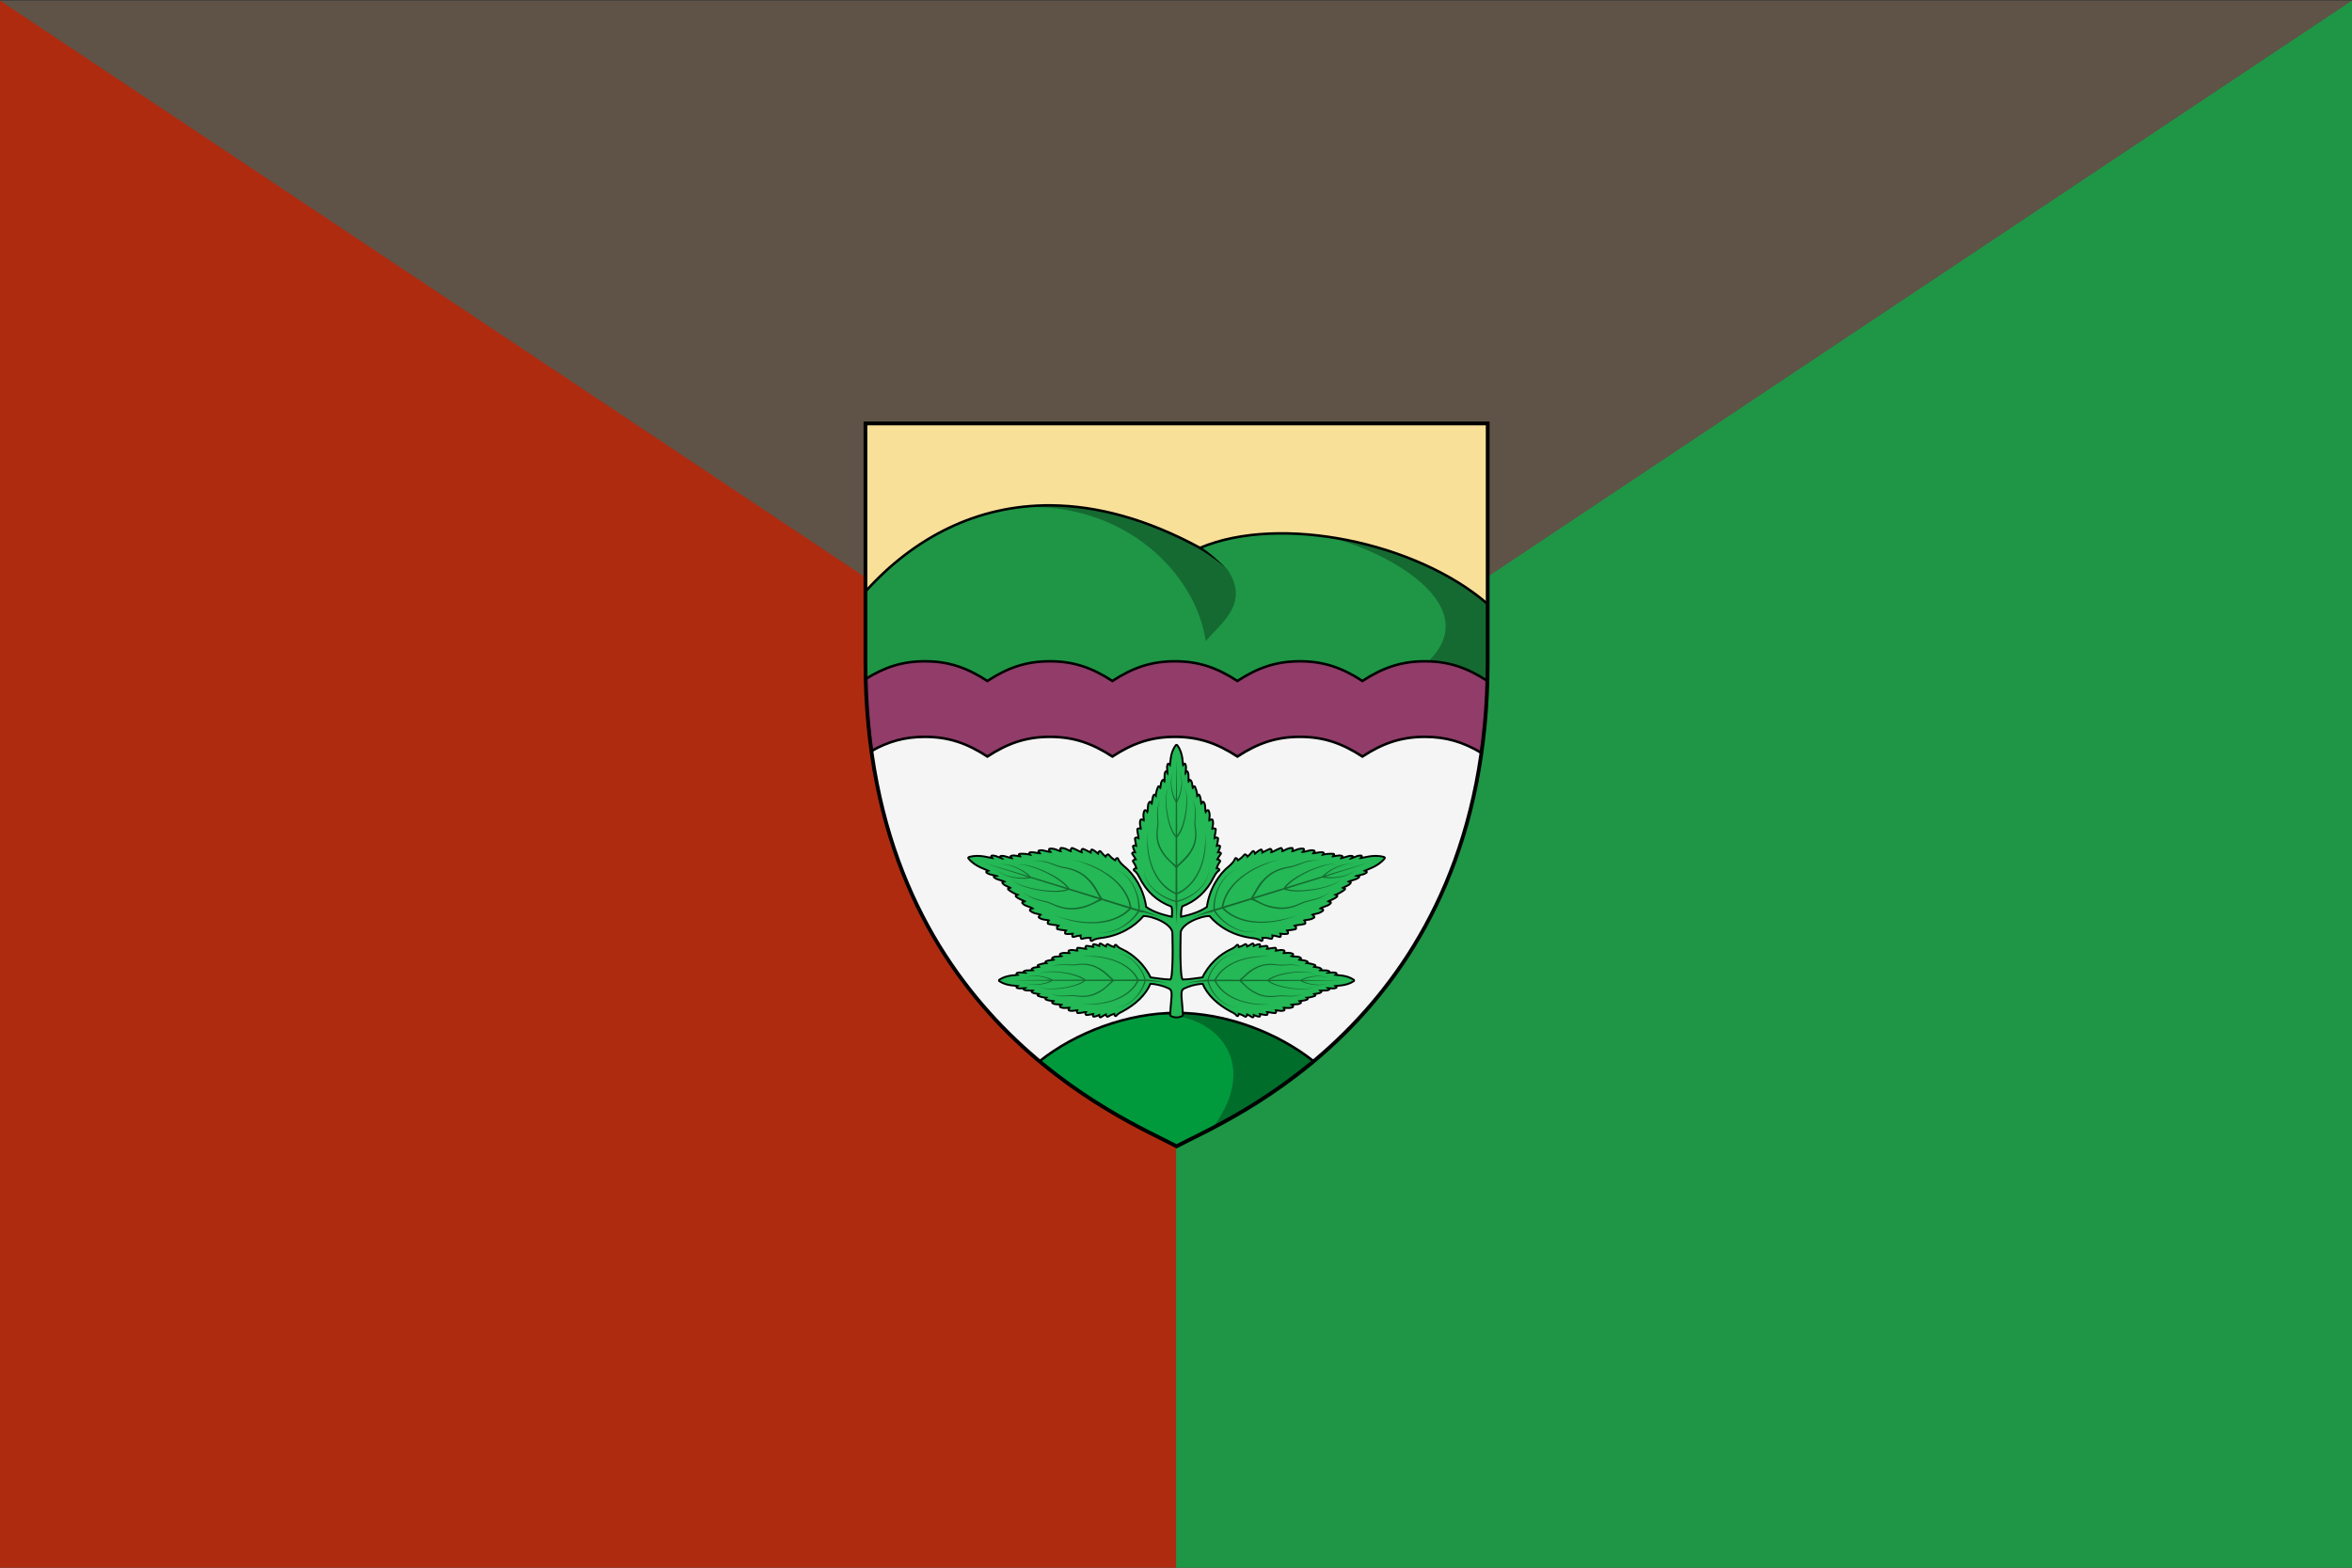 <svg width="900" height="600" version="1.1" viewBox="0 0 900 600" xmlns="http://www.w3.org/2000/svg">
 <rect x="0" y="0" width="900" height="600" fill="#333333" stroke="none"/>
 <g transform="translate(0,-522.52)">
  <g transform="matrix(2.778,0,0,2.778,0,-1995.589)">
   <g>
    <path d="m0 906.52h324v216h-324z" fill="#5e5346" style="paint-order:fill markers stroke"/>
    <path d="m0 906.52 162 108v108h-162z" fill="#af2b10" style="paint-order:fill markers stroke"/>
    <path d="m324 906.52-162 108v108h162z" fill="#1e9646" style="paint-order:fill markers stroke"/>
   </g>
   <g transform="matrix(.347 0 0 .347 116.955 962.562)">
    <path d="m6.5 6.401v94.559c0 140.89 103.89 181.92 123.5 192.44 19.61-10.52 123.5-51.55 123.5-192.44v-94.559z" fill="#f9e098"/>
    <path d="m80.25 38.932c-29.606-0.261-54.668 12.976-73.75 34.219v27.812c0 18.007 1.718 34.361 4.719 49.25l236.38 5.625c3.752-16.364 5.906-34.571 5.906-54.875v-22.844c-28.03-24.456-82.42-35.812-114.2-22.309-21.161-11.49-40.962-16.716-59.062-16.875z" fill="#1e9646" stroke="#000" stroke-width="1px"/>
    <path d="m7.062 120.88c8.117 125.08 104.16 162.59 122.94 172.52 18.778-9.927 114.82-47.444 122.94-172.52z" fill="#f5f5f5" stroke-width=".993"/>
    <g stroke="#000">
     <path d="m30.094 100.84c-8.978 0-15.957 2.326-23.531 7.031 0.247 10.057 1.062 19.564 2.312 28.594 6.712-3.779 13.161-5.625 21.219-5.625 9.483 0 16.731 2.555 24.812 7.812 8.081-5.258 15.329-7.812 24.812-7.812 9.483 0 16.731 2.555 24.812 7.812 8.081-5.258 15.329-7.812 24.812-7.812 9.483 0 16.731 2.555 24.812 7.812 8.081-5.258 15.329-7.812 24.812-7.812 9.483 0 16.731 2.555 24.812 7.812 8.081-5.258 15.329-7.812 24.812-7.812 8.534 0 15.256 2.098 22.406 6.344 1.276-9.006 2.131-18.498 2.406-28.531-8.081-5.258-15.329-7.812-24.812-7.812-9.483 0-16.731 2.555-24.812 7.812-8.081-5.258-15.329-7.812-24.812-7.812-9.483 0-16.731 2.555-24.812 7.812-8.081-5.258-15.329-7.812-24.812-7.812-9.483 0-16.731 2.555-24.812 7.812-8.081-5.258-15.329-7.812-24.812-7.812-9.483 0-16.731 2.555-24.812 7.812-8.081-5.258-15.329-7.812-24.812-7.812z" fill="#913c69"/>
     <path d="m130 240.43c-19.64 0-40.197 7.9-54.406 19.22 23.682 19.78 46.276 29.39 54.406 33.75 8.13-4.36 30.72-13.97 54.41-33.75-14.21-11.32-34.77-19.22-54.41-19.22z" fill="#009a3d" stroke-linecap="round" stroke-linejoin="round"/>
     <path d="m6.5 6.401v94.559c0 140.89 103.89 181.92 123.5 192.44 19.61-10.52 123.5-51.55 123.5-192.44v-94.559z" fill="none" stroke-width="1.5"/>
    </g>
    <path d="m139.31 55.807-0.264 0.425c1.363 0.847 3.161 1.919 5.911 3.921 2.538 1.848 4.406 3.432 5.263 4.289-0.999-0.999-2.41-2.48-4.952-4.68-2.409-2.085-4.495-3.633-5.694-4.378l-0.264 0.425z"/>
    <path d="m80.25 38.932c-4.357-0.038-8.614 0.223-12.77 0.752 42.729-2.355 70.405 27.099 74.09 53.129 6.585-7.539 17.495-15.143 8.652-28.371l-6.787-6.219-3.981-2.268-0.035-0.191c-0.035 0.015-0.072 0.028-0.107 0.043-21.161-11.49-40.962-16.716-59.062-16.875zm106.64 12.059c20.247 2.945 67.51 25.897 43.074 49.871 8.81 0.237 15.742 2.782 23.418 7.771 0.07-2.52 0.12-5.07 0.12-7.67v-22.844c-16.43-14.339-41.93-24.164-66.61-27.126z" fill-opacity=".294" fill-rule="evenodd"/>
    <path d="m130 240.43c-3.998 0-8.032 0.344-12.045 0.961 27.149-3.154 46.303 18.166 26.334 44.756 10.713-5.62 25.19-14.034 40.117-26.498-14.21-11.318-34.767-19.219-54.406-19.219z" fill-opacity=".294" fill-rule="evenodd"/>
    <g transform="matrix(1 0 0 .977 -.009 5.57)">
     <path d="m130 131.86c-2.407 3.259-1.897 7.276-2.426 8.649l-0.766-1.018c-0.584 1.582 0.337 3.272-0.23 4.502-0.191-0.45-0.569-0.84-0.645-1.432-0.671 1.157-0.015 3.254-0.557 4.486-0.171-0.285-0.656-0.477-0.674-0.974-0.829 0.994-0.45 2.491-0.998 3.514-0.191-0.217-0.604-0.349-0.717-0.889-0.582 1.415-0.848 2.645-0.895 4.295-0.283-0.247-0.566-0.464-0.85-0.919-0.729 1.479-0.44 3.122-0.939 3.89-0.305-0.238-0.628-0.424-0.82-0.972-0.899 1.178-0.131 3.445-1.055 4.539-0.283-0.588-0.566-1.047-0.85-1.134-0.835 1.907 0.162 3.135-0.398 4.466-0.212-0.618-0.771-0.408-1.147-0.724-0.593 1.603 0.536 3.24-0.01 3.985-0.264-0.232-0.883-0.468-1.225-0.274 0.105 1.899 0.631 2.739 0.463 4.147-0.512-0.121-0.924-0.747-1.381-0.412 0.162 1.741 0.411 2.028 0.561 3.457-0.415-0.15-0.968-0.392-1.355-0.262 0.232 1.485 0.848 1.809 0.99 2.837-0.383-0.191-1.038-0.173-1.312-0.014 0.404 0.521 1.448 2.176 1.596 2.792-0.305-0.186-1.109 0.098-1.305 0.312 0.891 1.352 1.095 1.837 1.504 3.307-0.472-0.053-0.867 0.015-1.174 0.217 0.325 0.249 1.209 0.838 2.111 2.729 2.887 6.052 7.273 9.858 12.459 11.821 1 0.48 0.583 4.071 0.523 5.023-2.402-0.577-7.311-1.602-10.879-4.249-1.002-7.284-4.631-13.251-8.912-16.686-1.737-1.528-2.094-2.601-2.26-3.007-0.308 0.236-0.502 0.602-0.59 1.089-1.439-0.898-1.892-1.263-3.058-2.599-0.288 0.123-0.838 0.825-0.732 1.189-0.611-0.352-2.053-1.943-2.484-2.518-0.254 0.219-0.474 0.862-0.389 1.305-1.051-0.486-1.207-1.204-2.717-1.932-0.257 0.34-0.167 0.968-0.135 1.43-1.475-0.627-1.706-0.971-3.51-1.716-0.496 0.341 0.044 0.96 0.016 1.508-1.551-0.305-2.284-1.108-4.273-1.85-0.311 0.273-0.25 0.966-0.084 1.305-0.961 0.291-2.357-1.377-4.246-1.327 0.221 0.478-0.173 0.961 0.42 1.378-1.588 0.109-2.59-1.292-4.877-1.104 0.005 0.31 0.408 0.744 0.947 1.222-1.448 0.549-3.627-0.971-5.156-0.475 0.525 0.375 0.625 0.756 0.785 1.138-0.971 0.237-2.633-0.601-4.431-0.375 0.397 0.433 0.542 0.788 0.719 1.152-1.77-0.507-3.162-0.658-4.848-0.556 0.541 0.293 0.556 0.748 0.728 1.01-1.257 0.2-2.732-0.678-4.045-0.189 0.524 0.185 0.577 0.728 0.828 0.994-1.478 0.124-3.509-1.23-4.947-0.952 0.607 0.273 0.908 0.78 1.328 1.12-1.483 0.149-3-1.332-4.863-1.284l0.848 1.102c-1.623 0.064-5.742-1.792-9.949-0.499 2.732 3.479 7.164 4.32 8.463 5.304l-1.316 0.418c1.505 1.11 3.587 0.765 4.723 1.739-0.537 0.038-1.07 0.281-1.723 0.158 1.027 1.054 3.46 1.106 4.605 2.057-0.356 0.074-0.707 0.492-1.242 0.343 0.805 1.155 2.514 1.279 3.435 2.165-0.289 0.116-0.558 0.481-1.168 0.412 1.328 1.052 2.557 1.729 4.299 2.329-0.35 0.198-0.667 0.404-1.238 0.532 1.352 1.219 3.19 1.483 3.855 2.236-0.347 0.222-0.644 0.48-1.287 0.487 0.978 1.286 3.629 1.284 4.512 2.567-0.713 0.084-1.29 0.21-1.469 0.461 1.775 1.467 3.387 0.892 4.633 1.893-0.723 3e-3 -0.67 0.627-1.121 0.893 1.526 1.126 3.614 0.555 4.24 1.347-0.328 0.184-0.768 0.717-0.666 1.12 2.054 0.532 3.107 0.295 4.555 0.935-0.285 0.467-1.077 0.665-0.861 1.23 1.903 0.424 2.287 0.272 3.853 0.603-0.287 0.361-0.715 0.827-0.695 1.254 1.652 0.268 2.184-0.233 3.322-0.03-0.32 0.316-0.5 0.97-0.414 1.296 0.679-0.226 2.76-0.703 3.461-0.643-0.292 0.239-0.234 1.13-0.066 1.396 1.712-0.429 2.291-0.468 3.98-0.381-0.201 0.45-0.25 0.863-0.129 1.234 0.365-0.239 1.263-0.915 3.553-1.175 7.327-0.831 13.23-4.468 16.908-8.948 4.085-0.075 11.739 3.345 12.021 7.114 0.067 3.776 0.181 9.162-6e-3 13.077-0.124 2.603-0.221 6.379-1.168 6.365-2.627-0.039-5.343-0.547-8.125-0.891-2.402-5.37-7.07-9.561-11.125-11.423-1.724-0.766-2.261-1.514-2.488-1.79-0.184 0.26-0.246 0.595-0.197 0.996-1.34-0.347-1.781-0.522-3.014-1.278-0.195 0.166-0.455 0.85-0.285 1.108-0.562-0.125-2.07-1.01-2.545-1.353-0.145 0.233-0.164 0.787 0.01 1.112-0.938-0.121-1.23-0.641-2.584-0.838-0.118 0.329 0.102 0.796 0.238 1.148-1.302-0.127-1.565-0.338-3.152-0.475-0.305 0.388 0.265 0.739 0.375 1.173-1.284 0.143-2.048-0.303-3.779-0.392-0.177 0.29 0.037 0.815 0.248 1.039-0.68 0.464-2.171-0.495-3.633 8e-3 0.288 0.319 0.097 0.792 0.66 0.972-1.213 0.475-2.333-0.371-4.072 0.337 0.079 0.24 0.499 0.481 1.035 0.722-0.998 0.784-3.067 0.132-4.141 0.895 0.5 0.163 0.672 0.437 0.889 0.696-0.701 0.424-2.2 0.178-3.549 0.797 0.415 0.24 0.612 0.481 0.838 0.722-1.504 0.039-2.626 0.265-3.916 0.759 0.493 0.096 0.613 0.447 0.811 0.609-0.933 0.465-2.296 0.142-3.203 0.846 0.454 0.015 0.626 0.426 0.887 0.572-1.123 0.46-3.034-0.097-4.09 0.473 0.539 0.064 0.896 0.384 1.307 0.546-1.121 0.481-2.663-0.301-4.105 0.195l0.928 0.651c-1.251 0.448-4.913 0.016-7.885 2.059 2.971 2.043 6.633 1.608 7.885 2.057l-0.928 0.651c1.442 0.496 2.984-0.286 4.105 0.195-0.41 0.162-0.767 0.484-1.307 0.548 1.055 0.57 2.967 0.013 4.09 0.473-0.26 0.145-0.433 0.557-0.887 0.572 0.907 0.704 2.27 0.379 3.203 0.844-0.198 0.162-0.318 0.513-0.811 0.609 1.29 0.494 2.412 0.722 3.916 0.761-0.225 0.24-0.423 0.479-0.838 0.72 1.349 0.619 2.848 0.373 3.549 0.797-0.217 0.259-0.388 0.533-0.889 0.696 1.074 0.763 3.143 0.111 4.141 0.895-0.536 0.24-0.956 0.481-1.035 0.722 1.739 0.709 2.859-0.136 4.072 0.339-0.563 0.18-0.372 0.651-0.66 0.97 1.462 0.503 2.953-0.454 3.633 0.01-0.211 0.224-0.425 0.75-0.248 1.039 1.731-0.089 2.495-0.535 3.779-0.392-0.11 0.435-0.68 0.783-0.375 1.171 1.587-0.137 1.85-0.349 3.152-0.475-0.137 0.352-0.357 0.821-0.238 1.15 1.354-0.197 1.646-0.719 2.584-0.84-0.174 0.325-0.155 0.879-0.01 1.112 0.475-0.343 1.983-1.228 2.545-1.353-0.17 0.258 0.09 0.942 0.285 1.108 1.233-0.756 1.674-0.929 3.014-1.276-0.049 0.401 0.013 0.734 0.197 0.994 0.227-0.276 0.764-1.025 2.488-1.79 5.136-2.818 9.17-6.609 11.09-11.338 3.049 0.154 5.727 0.962 7.752 1.978 2.112 1.06 1.01 3.871 0.693 11.095 0 0 0.801 0.606 2.152 0.606s2.152-0.606 2.152-0.606c-0.317-7.224-1.419-10.035 0.693-11.095 2.025-1.016 4.702-1.824 7.752-1.978 1.92 4.729 5.954 8.52 11.09 11.338 1.724 0.766 2.261 1.514 2.488 1.79 0.184-0.26 0.246-0.593 0.197-0.994 1.34 0.347 1.781 0.52 3.014 1.276 0.195-0.166 0.455-0.85 0.285-1.108 0.562 0.125 2.07 1.01 2.545 1.353 0.145-0.233 0.164-0.787-0.01-1.112 0.938 0.121 1.23 0.643 2.584 0.84 0.118-0.329-0.102-0.798-0.238-1.15 1.302 0.127 1.565 0.338 3.152 0.475 0.305-0.388-0.265-0.737-0.375-1.171 1.284-0.143 2.048 0.303 3.779 0.392 0.177-0.29-0.037-0.815-0.248-1.039 0.68-0.464 2.171 0.493 3.633-0.01-0.288-0.319-0.097-0.79-0.66-0.97 1.213-0.475 2.333 0.369 4.072-0.339-0.079-0.24-0.499-0.481-1.035-0.722 0.998-0.784 3.067-0.132 4.141-0.895-0.5-0.163-0.672-0.437-0.889-0.696 0.701-0.424 2.2-0.178 3.549-0.797-0.415-0.24-0.612-0.479-0.838-0.72 1.504-0.039 2.626-0.267 3.916-0.761-0.493-0.096-0.613-0.447-0.811-0.609 0.933-0.465 2.296-0.14 3.203-0.844-0.454-0.015-0.626-0.426-0.887-0.572 1.123-0.46 3.034 0.097 4.09-0.473-0.539-0.064-0.896-0.386-1.307-0.548 1.121-0.481 2.663 0.301 4.105-0.195l-0.928-0.651c1.251-0.448 4.913-0.014 7.885-2.057-2.971-2.043-6.633-1.61-7.885-2.059l0.928-0.651c-1.442-0.496-2.984 0.286-4.105-0.195 0.41-0.162 0.767-0.482 1.307-0.546-1.055-0.57-2.967-0.013-4.09-0.473 0.26-0.145 0.433-0.557 0.887-0.572-0.907-0.704-2.27-0.381-3.203-0.846 0.198-0.162 0.318-0.513 0.811-0.609-1.29-0.494-2.412-0.72-3.916-0.759 0.225-0.24 0.423-0.481 0.838-0.722-1.349-0.619-2.848-0.373-3.549-0.797 0.217-0.259 0.388-0.533 0.889-0.696-1.074-0.763-3.143-0.111-4.141-0.895 0.536-0.24 0.956-0.481 1.035-0.722-1.739-0.709-2.859 0.138-4.072-0.337 0.563-0.18 0.372-0.653 0.66-0.972-1.462-0.503-2.953 0.456-3.633-8e-3 0.211-0.224 0.425-0.75 0.248-1.039-1.731 0.089-2.495 0.535-3.779 0.392 0.11-0.435 0.68-0.785 0.375-1.173-1.587 0.137-1.85 0.349-3.152 0.475 0.137-0.352 0.357-0.819 0.238-1.148-1.354 0.197-1.646 0.717-2.584 0.838 0.174-0.325 0.155-0.879 0.01-1.112-0.475 0.343-1.983 1.228-2.545 1.353 0.17-0.258-0.09-0.942-0.285-1.108-1.233 0.756-1.674 0.931-3.014 1.278 0.049-0.401-0.013-0.736-0.197-0.996-0.227 0.276-0.764 1.025-2.488 1.79-4.055 1.862-8.723 6.053-11.125 11.423-2.782 0.344-5.498 0.853-8.125 0.891-0.947 0.014-1.044-3.762-1.168-6.365-0.187-3.916-0.073-9.301-6e-3 -13.077 0.282-3.769 7.936-7.19 12.021-7.114 3.678 4.481 9.58 8.117 16.908 8.948 2.289 0.26 3.187 0.936 3.553 1.175 0.121-0.371 0.072-0.784-0.129-1.234 1.69-0.088 2.268-0.049 3.98 0.381 0.168-0.266 0.225-1.157-0.066-1.396 0.701-0.061 2.782 0.417 3.461 0.643 0.086-0.325-0.094-0.98-0.414-1.296 1.138-0.204 1.67 0.297 3.322 0.03 0.02-0.427-0.409-0.893-0.695-1.254 1.566-0.331 1.95-0.18 3.853-0.603 0.216-0.565-0.576-0.763-0.861-1.23 1.448-0.639 2.501-0.402 4.555-0.935 0.102-0.403-0.338-0.936-0.666-1.12 0.626-0.791 2.715-0.221 4.24-1.347-0.451-0.267-0.398-0.89-1.121-0.893 1.245-1.001 2.858-0.426 4.633-1.893-0.179-0.252-0.756-0.378-1.469-0.461 0.882-1.283 3.533-1.282 4.512-2.567-0.643-7e-3 -0.94-0.265-1.287-0.487 0.665-0.753 2.504-1.017 3.855-2.236-0.571-0.128-0.888-0.335-1.238-0.532 1.742-0.599 2.97-1.277 4.299-2.329-0.61 0.069-0.878-0.296-1.168-0.412 0.921-0.886 2.631-1.01 3.435-2.165-0.535 0.149-0.886-0.269-1.242-0.343 1.145-0.95 3.579-1.003 4.605-2.057-0.653 0.123-1.185-0.119-1.723-0.158 1.136-0.974 3.217-0.63 4.723-1.739l-1.316-0.418c1.299-0.984 5.731-1.826 8.463-5.304-4.207-1.293-8.326 0.562-9.949 0.499l0.848-1.102c-1.863-0.049-3.38 1.433-4.863 1.284 0.42-0.34 0.721-0.847 1.328-1.12-1.438-0.277-3.47 1.076-4.947 0.952 0.251-0.266 0.304-0.809 0.828-0.994-1.313-0.488-2.788 0.389-4.045 0.189 0.173-0.262 0.188-0.716 0.728-1.01-1.685-0.102-3.077 0.049-4.848 0.556 0.176-0.364 0.321-0.718 0.719-1.152-1.798-0.226-3.46 0.612-4.431 0.375 0.16-0.382 0.26-0.763 0.785-1.138-1.529-0.496-3.708 1.024-5.156 0.475 0.539-0.478 0.942-0.913 0.947-1.222-2.286-0.188-3.288 1.213-4.877 1.104 0.593-0.417 0.199-0.9 0.42-1.378-1.889-0.05-3.285 1.618-4.246 1.327 0.166-0.34 0.227-1.032-0.084-1.305-1.989 0.741-2.722 1.544-4.273 1.85-0.028-0.548 0.512-1.167 0.016-1.508-1.804 0.744-2.035 1.089-3.51 1.716 0.032-0.461 0.122-1.089-0.135-1.43-1.51 0.728-1.666 1.446-2.717 1.932 0.086-0.443-0.135-1.087-0.389-1.305-0.431 0.575-1.874 2.166-2.484 2.518 0.105-0.364-0.445-1.066-0.732-1.189-1.167 1.336-1.619 1.701-3.058 2.599-0.088-0.486-0.281-0.852-0.59-1.089-0.166 0.406-0.523 1.479-2.26 3.007-4.281 3.435-7.909 9.402-8.912 16.686-3.567 2.647-8.476 3.673-10.879 4.249-0.286-1.467 0.052-4.19 0.523-5.023 5.186-1.964 9.572-5.77 12.459-11.821 0.902-1.891 1.786-2.48 2.111-2.729-0.307-0.201-0.701-0.27-1.174-0.217 0.409-1.47 0.613-1.955 1.504-3.307-0.196-0.214-1-0.498-1.305-0.312 0.147-0.616 1.192-2.271 1.596-2.792-0.274-0.159-0.93-0.177-1.312 0.014 0.142-1.028 0.756-1.353 0.988-2.837-0.387-0.13-0.939 0.112-1.353 0.262 0.149-1.428 0.401-1.716 0.562-3.457-0.457-0.334-0.871 0.291-1.383 0.412-0.169-1.408 0.355-2.248 0.461-4.147-0.341-0.194-0.958 0.042-1.223 0.274-0.546-0.746 0.583-2.382-0.01-3.985-0.376 0.316-0.934 0.106-1.147 0.724-0.56-1.331 0.437-2.559-0.398-4.466-0.283 0.087-0.566 0.546-0.85 1.134-0.924-1.095-0.156-3.362-1.055-4.539-0.192 0.549-0.515 0.734-0.82 0.972-0.5-0.769-0.21-2.411-0.939-3.89-0.283 0.455-0.566 0.672-0.85 0.919-0.046-1.649-0.312-2.88-0.895-4.295-0.113 0.54-0.526 0.672-0.717 0.889-0.548-1.023-0.169-2.519-0.998-3.514-0.018 0.498-0.502 0.689-0.674 0.974-0.542-1.232 0.115-3.328-0.557-4.486-0.076 0.592-0.454 0.982-0.645 1.432-0.567-1.23 0.354-2.92-0.23-4.502l-0.766 1.018c-0.528-1.372-0.018-5.39-2.426-8.649z" fill="#009a3d" stroke="#000" stroke-linecap="round" stroke-linejoin="round" stroke-width="1.518"/>
     <path d="m130 131.86c-2.407 3.259-1.897 7.276-2.426 8.649l-0.766-1.018c-0.584 1.582 0.337 3.272-0.23 4.502-0.191-0.45-0.569-0.84-0.645-1.432-0.671 1.157-0.015 3.254-0.557 4.486-0.171-0.285-0.656-0.477-0.674-0.974-0.829 0.994-0.45 2.491-0.998 3.514-0.191-0.217-0.604-0.349-0.717-0.889-0.582 1.415-0.848 2.645-0.895 4.295-0.283-0.247-0.566-0.464-0.85-0.919-0.729 1.479-0.44 3.122-0.939 3.89-0.305-0.238-0.628-0.424-0.82-0.972-0.899 1.178-0.131 3.445-1.055 4.539-0.283-0.588-0.566-1.047-0.85-1.134-0.835 1.907 0.162 3.135-0.398 4.466-0.212-0.618-0.771-0.408-1.147-0.724-0.593 1.603 0.536 3.24-0.01 3.985-0.264-0.232-0.883-0.468-1.225-0.274 0.105 1.899 0.631 2.739 0.463 4.147-0.512-0.121-0.924-0.747-1.381-0.412 0.162 1.741 0.411 2.028 0.561 3.457-0.415-0.15-0.968-0.392-1.355-0.262 0.232 1.485 0.848 1.809 0.99 2.837-0.383-0.191-1.038-0.173-1.312-0.014 0.404 0.521 1.448 2.176 1.596 2.792-0.305-0.186-1.109 0.098-1.305 0.312 0.891 1.352 1.095 1.837 1.504 3.307-0.472-0.053-0.867 0.015-1.174 0.217 0.325 0.249 1.209 0.838 2.111 2.729 2.887 6.052 7.273 9.858 12.459 11.821 1 0.48 0.583 4.071 0.523 5.023-2.402-0.577-7.311-1.602-10.879-4.249-1.002-7.284-4.631-13.251-8.912-16.686-1.737-1.528-2.094-2.601-2.26-3.007-0.308 0.236-0.502 0.602-0.59 1.089-1.439-0.898-1.892-1.263-3.058-2.599-0.288 0.123-0.838 0.825-0.732 1.189-0.611-0.352-2.053-1.943-2.484-2.518-0.254 0.219-0.474 0.862-0.389 1.305-1.051-0.486-1.207-1.204-2.717-1.932-0.257 0.34-0.167 0.968-0.135 1.43-1.475-0.627-1.706-0.971-3.51-1.716-0.496 0.341 0.044 0.96 0.016 1.508-1.551-0.305-2.284-1.108-4.273-1.85-0.311 0.273-0.25 0.966-0.084 1.305-0.961 0.291-2.357-1.377-4.246-1.327 0.221 0.478-0.173 0.961 0.42 1.378-1.588 0.109-2.59-1.292-4.877-1.104 0.005 0.31 0.408 0.744 0.947 1.222-1.448 0.549-3.627-0.971-5.156-0.475 0.525 0.375 0.625 0.756 0.785 1.138-0.971 0.237-2.633-0.601-4.431-0.375 0.397 0.433 0.542 0.788 0.719 1.152-1.77-0.507-3.162-0.658-4.848-0.556 0.541 0.293 0.556 0.748 0.728 1.01-1.257 0.2-2.732-0.678-4.045-0.189 0.524 0.185 0.577 0.728 0.828 0.994-1.478 0.124-3.509-1.23-4.947-0.952 0.607 0.273 0.908 0.78 1.328 1.12-1.483 0.149-3-1.332-4.863-1.284l0.848 1.102c-1.623 0.064-5.742-1.792-9.949-0.499 2.732 3.479 7.164 4.32 8.463 5.304l-1.316 0.418c1.505 1.11 3.587 0.765 4.723 1.739-0.537 0.038-1.07 0.281-1.723 0.158 1.027 1.054 3.46 1.106 4.605 2.057-0.356 0.074-0.707 0.492-1.242 0.343 0.805 1.155 2.514 1.279 3.435 2.165-0.289 0.116-0.558 0.481-1.168 0.412 1.328 1.052 2.557 1.729 4.299 2.329-0.35 0.198-0.667 0.404-1.238 0.532 1.352 1.219 3.19 1.483 3.855 2.236-0.347 0.222-0.644 0.48-1.287 0.487 0.978 1.286 3.629 1.284 4.512 2.567-0.713 0.084-1.29 0.21-1.469 0.461 1.775 1.467 3.387 0.892 4.633 1.893-0.723 3e-3 -0.67 0.627-1.121 0.893 1.526 1.126 3.614 0.555 4.24 1.347-0.328 0.184-0.768 0.717-0.666 1.12 2.054 0.532 3.107 0.295 4.555 0.935-0.285 0.467-1.077 0.665-0.861 1.23 1.903 0.424 2.287 0.272 3.853 0.603-0.287 0.361-0.715 0.827-0.695 1.254 1.652 0.268 2.184-0.233 3.322-0.03-0.32 0.316-0.5 0.97-0.414 1.296 0.679-0.226 2.76-0.703 3.461-0.643-0.292 0.239-0.234 1.13-0.066 1.396 1.712-0.429 2.291-0.468 3.98-0.381-0.201 0.45-0.25 0.863-0.129 1.234 0.365-0.239 1.263-0.915 3.553-1.175 7.327-0.831 13.23-4.468 16.908-8.948 4.085-0.075 11.739 3.345 12.021 7.114 0.067 3.776 0.181 9.162-6e-3 13.077-0.124 2.603-0.221 6.379-1.168 6.365-2.627-0.039-5.343-0.547-8.125-0.891-2.402-5.37-7.07-9.561-11.125-11.423-1.724-0.766-2.261-1.514-2.488-1.79-0.184 0.26-0.246 0.595-0.197 0.996-1.34-0.347-1.781-0.522-3.014-1.278-0.195 0.166-0.455 0.85-0.285 1.108-0.562-0.125-2.07-1.01-2.545-1.353-0.145 0.233-0.164 0.787 0.01 1.112-0.938-0.121-1.23-0.641-2.584-0.838-0.118 0.329 0.102 0.796 0.238 1.148-1.302-0.127-1.565-0.338-3.152-0.475-0.305 0.388 0.265 0.739 0.375 1.173-1.284 0.143-2.048-0.303-3.779-0.392-0.177 0.29 0.037 0.815 0.248 1.039-0.68 0.464-2.171-0.495-3.633 8e-3 0.288 0.319 0.097 0.792 0.66 0.972-1.213 0.475-2.333-0.371-4.072 0.337 0.079 0.24 0.499 0.481 1.035 0.722-0.998 0.784-3.067 0.132-4.141 0.895 0.5 0.163 0.672 0.437 0.889 0.696-0.701 0.424-2.2 0.178-3.549 0.797 0.415 0.24 0.612 0.481 0.838 0.722-1.504 0.039-2.626 0.265-3.916 0.759 0.493 0.096 0.613 0.447 0.811 0.609-0.933 0.465-2.296 0.142-3.203 0.846 0.454 0.015 0.626 0.426 0.887 0.572-1.123 0.46-3.034-0.097-4.09 0.473 0.539 0.064 0.896 0.384 1.307 0.546-1.121 0.481-2.663-0.301-4.105 0.195l0.928 0.651c-1.251 0.448-4.913 0.016-7.885 2.059 2.971 2.043 6.633 1.608 7.885 2.057l-0.928 0.651c1.442 0.496 2.984-0.286 4.105 0.195-0.41 0.162-0.767 0.484-1.307 0.548 1.055 0.57 2.967 0.013 4.09 0.473-0.26 0.145-0.433 0.557-0.887 0.572 0.907 0.704 2.27 0.379 3.203 0.844-0.198 0.162-0.318 0.513-0.811 0.609 1.29 0.494 2.412 0.722 3.916 0.761-0.225 0.24-0.423 0.479-0.838 0.72 1.349 0.619 2.848 0.373 3.549 0.797-0.217 0.259-0.388 0.533-0.889 0.696 1.074 0.763 3.143 0.111 4.141 0.895-0.536 0.24-0.956 0.481-1.035 0.722 1.739 0.709 2.859-0.136 4.072 0.339-0.563 0.18-0.372 0.651-0.66 0.97 1.462 0.503 2.953-0.454 3.633 0.01-0.211 0.224-0.425 0.75-0.248 1.039 1.731-0.089 2.495-0.535 3.779-0.392-0.11 0.435-0.68 0.783-0.375 1.171 1.587-0.137 1.85-0.349 3.152-0.475-0.137 0.352-0.357 0.821-0.238 1.15 1.354-0.197 1.646-0.719 2.584-0.84-0.174 0.325-0.155 0.879-0.01 1.112 0.475-0.343 1.983-1.228 2.545-1.353-0.17 0.258 0.09 0.942 0.285 1.108 1.233-0.756 1.674-0.929 3.014-1.276-0.049 0.401 0.013 0.734 0.197 0.994 0.227-0.276 0.764-1.025 2.488-1.79 5.136-2.818 9.17-6.609 11.09-11.338 3.049 0.154 5.727 0.962 7.752 1.978 2.112 1.06 1.01 3.871 0.693 11.095 0 0 0.777 0.616 2.152 0.616s2.152-0.616 2.152-0.616c-0.317-7.224-1.419-10.035 0.693-11.095 2.025-1.016 4.702-1.824 7.752-1.978 1.92 4.729 5.954 8.52 11.09 11.338 1.724 0.766 2.261 1.514 2.488 1.79 0.184-0.26 0.246-0.593 0.197-0.994 1.34 0.347 1.781 0.52 3.014 1.276 0.195-0.166 0.455-0.85 0.285-1.108 0.562 0.125 2.07 1.01 2.545 1.353 0.145-0.233 0.164-0.787-0.01-1.112 0.938 0.121 1.23 0.643 2.584 0.84 0.118-0.329-0.102-0.798-0.238-1.15 1.302 0.127 1.565 0.338 3.152 0.475 0.305-0.388-0.265-0.737-0.375-1.171 1.284-0.143 2.048 0.303 3.779 0.392 0.177-0.29-0.037-0.815-0.248-1.039 0.68-0.464 2.171 0.493 3.633-0.01-0.288-0.319-0.097-0.79-0.66-0.97 1.213-0.475 2.333 0.369 4.072-0.339-0.079-0.24-0.499-0.481-1.035-0.722 0.998-0.784 3.067-0.132 4.141-0.895-0.5-0.163-0.672-0.437-0.889-0.696 0.701-0.424 2.2-0.178 3.549-0.797-0.415-0.24-0.612-0.479-0.838-0.72 1.504-0.039 2.626-0.267 3.916-0.761-0.493-0.096-0.613-0.447-0.811-0.609 0.933-0.465 2.296-0.14 3.203-0.844-0.454-0.015-0.626-0.426-0.887-0.572 1.123-0.46 3.034 0.097 4.09-0.473-0.539-0.064-0.896-0.386-1.307-0.548 1.121-0.481 2.663 0.301 4.105-0.195l-0.928-0.651c1.251-0.448 4.913-0.014 7.885-2.057-2.971-2.043-6.633-1.61-7.885-2.059l0.928-0.651c-1.442-0.496-2.984 0.286-4.105-0.195 0.41-0.162 0.767-0.482 1.307-0.546-1.055-0.57-2.967-0.013-4.09-0.473 0.26-0.145 0.433-0.557 0.887-0.572-0.907-0.704-2.27-0.381-3.203-0.846 0.198-0.162 0.318-0.513 0.811-0.609-1.29-0.494-2.412-0.72-3.916-0.759 0.225-0.24 0.423-0.481 0.838-0.722-1.349-0.619-2.848-0.373-3.549-0.797 0.217-0.259 0.388-0.533 0.889-0.696-1.074-0.763-3.143-0.111-4.141-0.895 0.536-0.24 0.956-0.481 1.035-0.722-1.739-0.709-2.859 0.138-4.072-0.337 0.563-0.18 0.372-0.653 0.66-0.972-1.462-0.503-2.953 0.456-3.633-8e-3 0.211-0.224 0.425-0.75 0.248-1.039-1.731 0.089-2.495 0.535-3.779 0.392 0.11-0.435 0.68-0.785 0.375-1.173-1.587 0.137-1.85 0.349-3.152 0.475 0.137-0.352 0.357-0.819 0.238-1.148-1.354 0.197-1.646 0.717-2.584 0.838 0.174-0.325 0.155-0.879 0.01-1.112-0.475 0.343-1.983 1.228-2.545 1.353 0.17-0.258-0.09-0.942-0.285-1.108-1.233 0.756-1.674 0.931-3.014 1.278 0.049-0.401-0.013-0.736-0.197-0.996-0.227 0.276-0.764 1.025-2.488 1.79-4.055 1.862-8.723 6.053-11.125 11.423-2.782 0.344-5.498 0.853-8.125 0.891-0.947 0.014-1.044-3.762-1.168-6.365-0.187-3.916-0.073-9.301-6e-3 -13.077 0.282-3.769 7.936-7.19 12.021-7.114 3.678 4.481 9.58 8.117 16.908 8.948 2.289 0.26 3.187 0.936 3.553 1.175 0.121-0.371 0.072-0.784-0.129-1.234 1.69-0.088 2.268-0.049 3.98 0.381 0.168-0.266 0.225-1.157-0.066-1.396 0.701-0.061 2.782 0.417 3.461 0.643 0.086-0.325-0.094-0.98-0.414-1.296 1.138-0.204 1.67 0.297 3.322 0.03 0.02-0.427-0.409-0.893-0.695-1.254 1.566-0.331 1.95-0.18 3.853-0.603 0.216-0.565-0.576-0.763-0.861-1.23 1.448-0.639 2.501-0.402 4.555-0.935 0.102-0.403-0.338-0.936-0.666-1.12 0.626-0.791 2.715-0.221 4.24-1.347-0.451-0.267-0.398-0.89-1.121-0.893 1.245-1.001 2.858-0.426 4.633-1.893-0.179-0.252-0.756-0.378-1.469-0.461 0.882-1.283 3.533-1.282 4.512-2.567-0.643-7e-3 -0.94-0.265-1.287-0.487 0.665-0.753 2.504-1.017 3.855-2.236-0.571-0.128-0.888-0.335-1.238-0.532 1.742-0.599 2.97-1.277 4.299-2.329-0.61 0.069-0.878-0.296-1.168-0.412 0.921-0.886 2.631-1.01 3.435-2.165-0.535 0.149-0.886-0.269-1.242-0.343 1.145-0.95 3.579-1.003 4.605-2.057-0.653 0.123-1.185-0.119-1.723-0.158 1.136-0.974 3.217-0.63 4.723-1.739l-1.316-0.418c1.299-0.984 5.731-1.826 8.463-5.304-4.207-1.293-8.326 0.562-9.949 0.499l0.848-1.102c-1.863-0.049-3.38 1.433-4.863 1.284 0.42-0.34 0.721-0.847 1.328-1.12-1.438-0.277-3.47 1.076-4.947 0.952 0.251-0.266 0.304-0.809 0.828-0.994-1.313-0.488-2.788 0.389-4.045 0.189 0.173-0.262 0.188-0.716 0.728-1.01-1.685-0.102-3.077 0.049-4.848 0.556 0.176-0.364 0.321-0.718 0.719-1.152-1.798-0.226-3.46 0.612-4.431 0.375 0.16-0.382 0.26-0.763 0.785-1.138-1.529-0.496-3.708 1.024-5.156 0.475 0.539-0.478 0.942-0.913 0.947-1.222-2.286-0.188-3.288 1.213-4.877 1.104 0.593-0.417 0.199-0.9 0.42-1.378-1.889-0.05-3.285 1.618-4.246 1.327 0.166-0.34 0.227-1.032-0.084-1.305-1.989 0.741-2.722 1.544-4.273 1.85-0.028-0.548 0.512-1.167 0.016-1.508-1.804 0.744-2.035 1.089-3.51 1.716 0.032-0.461 0.122-1.089-0.135-1.43-1.51 0.728-1.666 1.446-2.717 1.932 0.086-0.443-0.135-1.087-0.389-1.305-0.431 0.575-1.874 2.166-2.484 2.518 0.105-0.364-0.445-1.066-0.732-1.189-1.167 1.336-1.619 1.701-3.058 2.599-0.088-0.486-0.281-0.852-0.59-1.089-0.166 0.406-0.523 1.479-2.26 3.007-4.281 3.435-7.909 9.402-8.912 16.686-3.567 2.647-8.476 3.673-10.879 4.249-0.286-1.467 0.052-4.19 0.523-5.023 5.186-1.964 9.572-5.77 12.459-11.821 0.902-1.891 1.786-2.48 2.111-2.729-0.307-0.201-0.701-0.27-1.174-0.217 0.409-1.47 0.613-1.955 1.504-3.307-0.196-0.214-1-0.498-1.305-0.312 0.147-0.616 1.192-2.271 1.596-2.792-0.274-0.159-0.93-0.177-1.312 0.014 0.142-1.028 0.756-1.353 0.988-2.837-0.387-0.13-0.939 0.112-1.353 0.262 0.149-1.428 0.401-1.716 0.562-3.457-0.457-0.334-0.871 0.291-1.383 0.412-0.169-1.408 0.355-2.248 0.461-4.147-0.341-0.194-0.958 0.042-1.223 0.274-0.546-0.746 0.583-2.382-0.01-3.985-0.376 0.316-0.934 0.106-1.147 0.724-0.56-1.331 0.437-2.559-0.398-4.466-0.283 0.087-0.566 0.546-0.85 1.134-0.924-1.095-0.156-3.362-1.055-4.539-0.192 0.549-0.515 0.734-0.82 0.972-0.5-0.769-0.21-2.411-0.939-3.89-0.283 0.455-0.566 0.672-0.85 0.919-0.046-1.649-0.312-2.88-0.895-4.295-0.113 0.54-0.526 0.672-0.717 0.889-0.548-1.023-0.169-2.519-0.998-3.514-0.018 0.498-0.502 0.689-0.674 0.974-0.542-1.232 0.115-3.328-0.557-4.486-0.076 0.592-0.454 0.982-0.645 1.432-0.567-1.23 0.354-2.92-0.23-4.502l-0.766 1.018c-0.528-1.372-0.018-5.39-2.426-8.649z" fill="#24b856"/>
     <g fill="#156a30">
      <g transform="matrix(-.362 -.114 -.113 .366 -192.42 -158.71)">
       <path d="m-1058.4 649.26s4.221-0.983 4.222-0.983c22.332-1e-3 72.06 0.099 117.26 0.28 9.008 0.138 23.463 0.236 36.283 0.353 8.087 0.149 15.069 0.294 17.559 0.304-2.896-0.012-9.066 0.105-17.558 0.284-12.801 0.15-27.289 0.339-36.284 0.465-51.562 0.135-88.573 0.279-117.26 0.28-0.844 4e-5 -3.378-0.983-4.222-0.983z"/>
       <path d="m-1052.1 649.26c9e-4 -4e-3 0.709 0.148 0.71 0.144 0.573-2.455 1.677-6.191 3.99-10.683 2.32-4.507 5.647-9.342 9.996-13.577 4.384-4.269 9.203-7.338 14.123-9.061 4.916-1.722 9.163-1.836 12.304-1.487-3.138-0.349-7.381-0.329-12.376 1.272-5.003 1.604-9.966 4.548-14.549 8.749-4.541 4.162-8.08 8.983-10.578 13.529-2.489 4.532-3.724 8.369-4.321 10.928-1e-3 4e-3 0.702 0.181 0.701 0.185z"/>
       <path d="m-1043.1 649.26c0.01-0.019 0.809 0.291 0.818 0.273 2.73-5.736 7.672-12.793 17.114-18.905 9.431-6.106 21.841-10.24 35.988-11.699 8.871-1.073 16.499-0.842 21.081-0.395-4.702-0.459-12.051-1.096-21.162-0.458-14.259 1.249-26.94 5.224-36.682 11.331-9.786 6.136-15.029 13.391-17.884 19.39-0.01 0.019 0.737 0.443 0.728 0.462z"/>
       <path d="m-1011.2 649.26c0.101-0.081 1.007 0.411 1.108 0.328 2.598-2.144 11.603-11.98 19.851-15.948l0.024-0.011 0.014-8e-3c8.341-4.556 17.673-5.288 27.23-3.955 6.747 0.924 14.384-0.971 20.997-0.23 1.599 0.107 4.482 0.366 7.092 1.01 2.639 0.628 4.115 1.446 4.827 2.296-0.719-0.858-2.111-1.748-4.755-2.561-2.714-0.809-5.389-1.153-7.075-1.461-6.784-0.92-14.525 0.787-20.909-0.24-9.664-1.522-19.365-0.968-28.161 3.681-5.719 2.666-9.628 6.053-12.584 8.798-3.659 3.399-4.869 4.768-7.764 7.157-0.098 0.081 0.207 1.062 0.106 1.144z"/>
       <path d="m-975.28 649.26c0.013-0.012 0.567 0.502 0.579 0.491 2.503-2.344 7.896-5.453 18.366-8.052 7.597-1.886 16.574-3.13 24.351-3.227 4.556-0.091 8.339 0.1 11.297 0.844 3.957 0.995 5.606 2.81 6.299 4.609-0.688-1.782-2.231-3.703-6.22-4.896-2.973-0.889-6.789-1.236-11.378-1.311-7.837-0.069-16.924 1.028-24.631 2.803-10.573 2.435-16.346 5.538-19.114 8.131-0.013 0.013 0.465 0.598 0.452 0.61z"/>
       <path d="m-933.39 649.25c0.039-0.023 0.467 0.432 0.506 0.41 1.577-0.927 4.124-2.227 7.935-3.412 3.818-1.188 8.498-2.125 13.62-2.43 2.965-0.209 6.543 0.257 9.576 0.803 2.858 0.515 5.598 1.173 6.78 1.472-0.991-0.251-4.092-1.08-6.742-1.661-3.002-0.658-6.598-1.287-9.641-1.229-5.177 0.152-9.957 0.955-13.886 2.055-3.921 1.098-6.603 2.374-8.261 3.349-0.041 0.024 0.152 0.619 0.113 0.643z"/>
       <path d="m-1052.1 649.26-0.754 0.175c0.597 2.564 1.835 6.407 4.331 10.945 2.504 4.552 6.053 9.377 10.604 13.54 4.59 4.199 9.558 7.139 14.564 8.738 4.997 1.597 9.24 1.613 12.378 1.264-3.141 0.349-7.388 0.232-12.301-1.494-4.917-1.727-9.731-4.8-14.109-9.072-4.346-4.241-7.668-9.081-9.982-13.59-2.307-4.495-3.406-8.229-3.977-10.682l-0.754 0.175z"/>
       <path d="m-1043.8 649.64c2.848 6.022 8.088 13.303 17.888 19.46 9.754 6.128 22.458 10.111 36.741 11.36 9.114 0.633 16.46-8e-3 21.163-0.468-4.58 0.447-12.211 0.674-21.08-0.404-14.167-1.464-26.594-5.611-36.03-11.736-9.446-6.131-14.379-13.209-17.098-18.96z"/>
       <path d="m-1011.8 650.01c2.889 2.321 4.357 3.911 7.984 7.299 3.011 2.813 6.994 6.319 12.86 9.052 8.811 4.656 18.521 5.199 28.162 3.68 6.389-1.028 14.129 0.679 20.909-0.241 1.688-0.309 4.361-0.652 7.075-1.462 2.642-0.812 4.036-1.703 4.755-2.561-0.712 0.85-2.189 1.668-4.827 2.296-2.609 0.644-5.491 0.903-7.092 1.01-6.609 0.741-14.244-1.155-20.997-0.231-9.535 1.33-18.875 0.607-27.228-3.956l-0.014-8e-3 -0.024-0.011c-11.535-5.551-15.499-12.465-20.358-16.368z"/>
       <path d="m-975.73 649.74c2.738 2.599 8.501 5.727 19.135 8.188 7.704 1.782 16.784 2.888 24.614 2.829 4.588-0.065 8.402-0.402 11.373-1.282 3.987-1.181 5.537-3.095 6.225-4.878-0.693 1.798-2.336 3.619-6.294 4.627-2.958 0.753-6.743 0.953-11.302 0.872-7.776-0.086-16.761-1.32-24.368-3.2-10.544-2.606-15.969-5.739-18.471-8.115z"/>
       <path d="m-933.73 649.83c1.659 0.996 4.354 2.3 8.318 3.42 3.97 1.122 8.81 1.938 14.049 2.088 3.047 0.054 6.645-0.58 9.644-1.241 2.637-0.581 5.759-1.417 6.74-1.665-1.186 0.3-3.919 0.954-6.779 1.467-3.031 0.543-6.61 1.006-9.575 0.792-5.181-0.313-9.913-1.273-13.764-2.489-3.844-1.213-6.393-2.54-7.964-3.483z"/>
      </g>
      <g transform="matrix(0 -.34 -.369 0 369.53 -162.6)">
       <path d="m-1058.4 649.26s4.221-0.983 4.222-0.983c22.332-1e-3 72.06 0.099 117.26 0.28 9.008 0.138 23.463 0.236 36.283 0.353 8.087 0.149 15.069 0.294 17.559 0.304-2.896-0.012-9.066 0.105-17.558 0.284-12.801 0.15-27.289 0.339-36.284 0.465-51.562 0.135-88.573 0.279-117.26 0.28-0.844 4e-5 -3.378-0.983-4.222-0.983z"/>
       <path d="m-1052.1 649.26c9e-4 -4e-3 0.709 0.148 0.71 0.144 0.573-2.455 1.677-6.191 3.99-10.683 2.32-4.507 5.647-9.342 9.996-13.577 4.384-4.269 9.203-7.338 14.123-9.061 4.916-1.722 9.163-1.836 12.304-1.487-3.138-0.349-7.381-0.329-12.376 1.272-5.003 1.604-9.966 4.548-14.549 8.749-4.541 4.162-8.08 8.983-10.578 13.529-2.489 4.532-3.724 8.369-4.321 10.928-1e-3 4e-3 0.702 0.181 0.701 0.185z"/>
       <path d="m-1043.1 649.26c0.01-0.019 0.809 0.291 0.818 0.273 2.73-5.736 7.672-12.793 17.114-18.905 9.431-6.106 21.841-10.24 35.988-11.699 8.871-1.073 16.499-0.842 21.081-0.395-4.702-0.459-12.051-1.096-21.162-0.458-14.259 1.249-26.94 5.224-36.682 11.331-9.786 6.136-15.029 13.391-17.884 19.39-0.01 0.019 0.737 0.443 0.728 0.462z"/>
       <path d="m-1011.5 649.61c0.101-0.081 1.008 0.411 1.109 0.327 2.477-2.047 11.948-12.356 20.126-16.291l0.024-0.011 0.014-8e-3c8.341-4.556 17.673-5.288 27.23-3.955 6.747 0.924 14.384-0.971 20.997-0.23 1.599 0.107 4.482 0.366 7.092 1.01 2.639 0.628 4.115 1.446 4.827 2.296-0.719-0.858-2.111-1.748-4.755-2.561-2.714-0.809-5.389-1.153-7.075-1.461-6.784-0.92-14.525 0.787-20.909-0.24-9.664-1.522-19.365-0.968-28.161 3.681-5.721 2.667-9.73 6.177-12.745 8.998-3.707 3.469-5.003 4.924-7.879 7.3-0.098 0.081 0.207 1.063 0.106 1.144z"/>
       <path d="m-975.28 649.26c0.013-0.012 0.567 0.502 0.579 0.491 2.503-2.344 7.896-5.453 18.366-8.052 7.597-1.886 16.574-3.13 24.351-3.227 4.556-0.091 8.339 0.1 11.297 0.844 3.957 0.995 5.606 2.81 6.299 4.609-0.688-1.782-2.231-3.703-6.22-4.896-2.973-0.889-6.789-1.236-11.378-1.311-7.837-0.069-16.924 1.028-24.631 2.803-10.573 2.435-16.346 5.538-19.114 8.131-0.013 0.013 0.465 0.598 0.452 0.61z"/>
       <path d="m-933.39 649.25c0.039-0.023 0.467 0.432 0.506 0.41 1.577-0.927 4.124-2.227 7.935-3.412 3.818-1.188 8.498-2.125 13.62-2.43 2.965-0.209 6.543 0.257 9.576 0.803 2.858 0.515 5.598 1.173 6.78 1.472-0.991-0.251-4.092-1.08-6.742-1.661-3.002-0.658-6.598-1.287-9.641-1.229-5.177 0.152-9.957 0.955-13.886 2.055-3.921 1.098-6.603 2.374-8.261 3.349-0.041 0.024 0.152 0.619 0.113 0.643z"/>
       <path d="m-1052.1 649.26-0.754 0.175c0.597 2.564 1.835 6.407 4.331 10.945 2.504 4.552 6.053 9.377 10.604 13.54 4.59 4.199 9.558 7.139 14.564 8.738 4.997 1.597 9.24 1.613 12.378 1.264-3.141 0.349-7.388 0.232-12.301-1.494-4.917-1.727-9.731-4.8-14.109-9.072-4.346-4.241-7.668-9.081-9.982-13.59-2.307-4.495-3.406-8.229-3.977-10.682l-0.754 0.175z"/>
       <path d="m-1043.8 649.64c2.848 6.022 8.088 13.303 17.888 19.46 9.754 6.128 22.458 10.111 36.741 11.36 9.114 0.633 16.46-8e-3 21.163-0.468-4.58 0.447-12.211 0.674-21.08-0.404-14.167-1.464-26.594-5.611-36.03-11.736-9.446-6.131-14.379-13.209-17.098-18.96z"/>
       <path d="m-1011.8 650.01c2.889 2.321 4.357 3.911 7.984 7.299 3.011 2.813 6.994 6.319 12.86 9.052 8.811 4.656 18.521 5.199 28.162 3.68 6.389-1.028 14.129 0.679 20.909-0.241 1.688-0.309 4.361-0.652 7.075-1.462 2.642-0.812 4.036-1.703 4.755-2.561-0.712 0.85-2.189 1.668-4.827 2.296-2.609 0.644-5.491 0.903-7.092 1.01-6.609 0.741-14.244-1.155-20.997-0.231-9.535 1.33-18.875 0.607-27.228-3.956l-0.014-8e-3 -0.024-0.011c-11.535-5.551-15.499-12.465-20.358-16.368z"/>
       <path d="m-975.73 649.74c2.738 2.599 8.501 5.727 19.135 8.188 7.704 1.782 16.784 2.888 24.614 2.829 4.588-0.065 8.402-0.402 11.373-1.282 3.987-1.181 5.537-3.095 6.225-4.878-0.693 1.798-2.336 3.619-6.294 4.627-2.958 0.753-6.743 0.953-11.302 0.872-7.776-0.086-16.761-1.32-24.368-3.2-10.544-2.606-15.969-5.739-18.471-8.115z"/>
       <path d="m-933.73 649.83c1.659 0.996 4.354 2.3 8.318 3.42 3.97 1.122 8.81 1.938 14.049 2.088 3.047 0.054 6.645-0.58 9.644-1.241 2.637-0.581 5.759-1.417 6.74-1.665-1.186 0.3-3.919 0.954-6.779 1.467-3.031 0.543-6.61 1.006-9.575 0.792-5.181-0.313-9.913-1.273-13.764-2.489-3.844-1.213-6.393-2.54-7.964-3.483z"/>
      </g>
      <g transform="matrix(-.31 0 0 .313 -208.57 23.931)">
       <path d="m-1058.4 649.26s4.221-0.983 4.222-0.983c22.332-1e-3 72.06 0.099 117.26 0.28 9.008 0.138 23.463 0.236 36.283 0.353 8.087 0.149 15.069 0.294 17.559 0.304-2.896-0.012-9.066 0.105-17.558 0.284-12.801 0.15-27.289 0.339-36.284 0.465-51.562 0.135-88.573 0.279-117.26 0.28-0.844 4e-5 -3.378-0.983-4.222-0.983z"/>
       <path d="m-1052.1 649.26c9e-4 -4e-3 0.709 0.148 0.71 0.144 0.573-2.455 1.677-6.191 3.99-10.683 2.32-4.507 5.647-9.342 9.996-13.577 4.384-4.269 9.203-7.338 14.123-9.061 4.916-1.722 9.163-1.836 12.304-1.487-3.138-0.349-7.381-0.329-12.376 1.272-5.003 1.604-9.966 4.548-14.549 8.749-4.541 4.162-8.08 8.983-10.578 13.529-2.489 4.532-3.724 8.369-4.321 10.928-1e-3 4e-3 0.702 0.181 0.701 0.185z"/>
       <path d="m-1043.1 649.26c0.01-0.019 0.809 0.291 0.818 0.273 2.73-5.736 7.672-12.793 17.114-18.905 9.431-6.106 21.841-10.24 35.988-11.699 8.871-1.073 16.499-0.842 21.081-0.395-4.702-0.459-12.051-1.096-21.162-0.458-14.259 1.249-26.94 5.224-36.682 11.331-9.786 6.136-15.029 13.391-17.884 19.39-0.01 0.019 0.737 0.443 0.728 0.462z"/>
       <path d="m-1011.2 649.26c0.101-0.081 1.007 0.411 1.108 0.328 2.598-2.144 11.603-11.98 19.851-15.948l0.024-0.011 0.014-8e-3c8.341-4.556 17.673-5.288 27.23-3.955 6.747 0.924 14.384-0.971 20.997-0.23 1.599 0.107 4.482 0.366 7.092 1.01 2.639 0.628 4.115 1.446 4.827 2.296-0.719-0.858-2.111-1.748-4.755-2.561-2.714-0.809-5.389-1.153-7.075-1.461-6.784-0.92-14.525 0.787-20.909-0.24-9.664-1.522-19.365-0.968-28.161 3.681-5.719 2.666-9.628 6.053-12.584 8.798-3.659 3.399-4.869 4.768-7.764 7.157-0.098 0.081 0.207 1.062 0.106 1.144z"/>
       <path d="m-975.28 649.26c0.013-0.012 0.567 0.502 0.579 0.491 2.503-2.344 7.896-5.453 18.366-8.052 7.597-1.886 16.574-3.13 24.351-3.227 4.556-0.091 8.339 0.1 11.297 0.844 3.957 0.995 5.606 2.81 6.299 4.609-0.688-1.782-2.231-3.703-6.22-4.896-2.973-0.889-6.789-1.236-11.378-1.311-7.837-0.069-16.924 1.028-24.631 2.803-10.573 2.435-16.346 5.538-19.114 8.131-0.013 0.013 0.465 0.598 0.452 0.61z"/>
       <path d="m-933.39 649.25c0.039-0.023 0.467 0.432 0.506 0.41 1.577-0.927 4.124-2.227 7.935-3.412 3.818-1.188 8.498-2.125 13.62-2.43 2.965-0.209 6.543 0.257 9.576 0.803 2.858 0.515 5.598 1.173 6.78 1.472-0.991-0.251-4.092-1.08-6.742-1.661-3.002-0.658-6.598-1.287-9.641-1.229-5.177 0.152-9.957 0.955-13.886 2.055-3.921 1.098-6.603 2.374-8.261 3.349-0.041 0.024 0.152 0.619 0.113 0.643z"/>
       <path d="m-1052.1 649.26-0.754 0.175c0.597 2.564 1.835 6.407 4.331 10.945 2.504 4.552 6.053 9.377 10.604 13.54 4.59 4.199 9.558 7.139 14.564 8.738 4.997 1.597 9.24 1.613 12.378 1.264-3.141 0.349-7.388 0.232-12.301-1.494-4.917-1.727-9.731-4.8-14.109-9.072-4.346-4.241-7.668-9.081-9.982-13.59-2.307-4.495-3.406-8.229-3.977-10.682l-0.754 0.175z"/>
       <path d="m-1043.8 649.64c2.848 6.022 8.088 13.303 17.888 19.46 9.754 6.128 22.458 10.111 36.741 11.36 9.114 0.633 16.46-8e-3 21.163-0.468-4.58 0.447-12.211 0.674-21.08-0.404-14.167-1.464-26.594-5.611-36.03-11.736-9.446-6.131-14.379-13.209-17.098-18.96z"/>
       <path d="m-1011.8 650.01c2.889 2.321 4.357 3.911 7.984 7.299 3.011 2.813 6.994 6.319 12.86 9.052 8.811 4.656 18.521 5.199 28.162 3.68 6.389-1.028 14.129 0.679 20.909-0.241 1.688-0.309 4.361-0.652 7.075-1.462 2.642-0.812 4.036-1.703 4.755-2.561-0.712 0.85-2.189 1.668-4.827 2.296-2.609 0.644-5.491 0.903-7.092 1.01-6.609 0.741-14.244-1.155-20.997-0.231-9.535 1.33-18.875 0.607-27.228-3.956l-0.014-8e-3 -0.024-0.011c-11.535-5.551-15.499-12.465-20.358-16.368z"/>
       <path d="m-975.73 649.74c2.738 2.599 8.501 5.727 19.135 8.188 7.704 1.782 16.784 2.888 24.614 2.829 4.588-0.065 8.402-0.402 11.373-1.282 3.987-1.181 5.537-3.095 6.225-4.878-0.693 1.798-2.336 3.619-6.294 4.627-2.958 0.753-6.743 0.953-11.302 0.872-7.776-0.086-16.761-1.32-24.368-3.2-10.544-2.606-15.969-5.739-18.471-8.115z"/>
       <path d="m-933.73 649.83c1.659 0.996 4.354 2.3 8.318 3.42 3.97 1.122 8.81 1.938 14.049 2.088 3.047 0.054 6.645-0.58 9.644-1.241 2.637-0.581 5.759-1.417 6.74-1.665-1.186 0.3-3.919 0.954-6.779 1.467-3.031 0.543-6.61 1.006-9.575 0.792-5.181-0.313-9.913-1.273-13.764-2.489-3.844-1.213-6.393-2.54-7.964-3.483z"/>
      </g>
      <path d="m115.88 198.9c1e-3 3.3e-4 -0.087 0.356-0.086 0.357 1.358 0.351 1.992 0.476 4.306 1.164 1.569 0.466 3.661 1.127 4.246 1.332-0.942-0.331-2.254-0.912-4.124-1.678-1.841-0.755-3.276-1.277-4.244-1.528-1e-3 -3.3e-4 -0.097 0.354-0.098 0.353z"/>
      <path d="m118.2 227.21c0.017 6.7e-4 0.056 0.301 0.073 0.301 1.01 0.041 2.743 0.054 4.572 0.258 1.897 0.212 3.305 0.57 4.213 0.915-0.963-0.366-2.212-0.824-4.168-1.209-1.793-0.353-3.607-0.519-4.593-0.559-0.017-6.9e-4 -0.08 0.295-0.097 0.294z"/>
      <g transform="matrix(-1 0 0 1.01 60.022 6.517)">
       <g transform="matrix(-.362 -.113 -.113 .362 -392.41 -163.66)">
        <path d="m-1058.4 649.26s4.221-0.983 4.222-0.983c22.332-1e-3 72.06 0.099 117.26 0.28 9.008 0.138 23.463 0.236 36.283 0.353 8.087 0.149 15.069 0.294 17.559 0.304-2.896-0.012-9.066 0.105-17.558 0.284-12.801 0.15-27.289 0.339-36.284 0.465-51.562 0.135-88.573 0.279-117.26 0.28-0.844 4e-5 -3.378-0.983-4.222-0.983z"/>
        <path d="m-1052.1 649.26c9e-4 -4e-3 0.709 0.148 0.71 0.144 0.573-2.455 1.677-6.191 3.99-10.683 2.32-4.507 5.647-9.342 9.996-13.577 4.384-4.269 9.203-7.338 14.123-9.061 4.916-1.722 9.163-1.836 12.304-1.487-3.138-0.349-7.381-0.329-12.376 1.272-5.003 1.604-9.966 4.548-14.549 8.749-4.541 4.162-8.08 8.983-10.578 13.529-2.489 4.532-3.724 8.369-4.321 10.928-1e-3 4e-3 0.702 0.181 0.701 0.185z"/>
        <path d="m-1043.1 649.26c0.01-0.019 0.809 0.291 0.818 0.273 2.73-5.736 7.672-12.793 17.114-18.905 9.431-6.106 21.841-10.24 35.988-11.699 8.871-1.073 16.499-0.842 21.081-0.395-4.702-0.459-12.051-1.096-21.162-0.458-14.259 1.249-26.94 5.224-36.682 11.331-9.786 6.136-15.029 13.391-17.884 19.39-0.01 0.019 0.737 0.443 0.728 0.462z"/>
        <path d="m-1011.2 649.26c0.101-0.081 1.007 0.411 1.108 0.328 2.598-2.144 11.603-11.98 19.851-15.948l0.024-0.011 0.014-8e-3c8.341-4.556 17.673-5.288 27.23-3.955 6.747 0.924 14.384-0.971 20.997-0.23 1.599 0.107 4.482 0.366 7.092 1.01 2.639 0.628 4.115 1.446 4.827 2.296-0.719-0.858-2.111-1.748-4.755-2.561-2.714-0.809-5.389-1.153-7.075-1.461-6.784-0.92-14.525 0.787-20.909-0.24-9.664-1.522-19.365-0.968-28.161 3.681-5.719 2.666-9.628 6.053-12.584 8.798-3.659 3.399-4.869 4.768-7.764 7.157-0.098 0.081 0.207 1.062 0.106 1.144z"/>
        <path d="m-975.28 649.26c0.013-0.012 0.567 0.502 0.579 0.491 2.503-2.344 7.896-5.453 18.366-8.052 7.597-1.886 16.574-3.13 24.351-3.227 4.556-0.091 8.339 0.1 11.297 0.844 3.957 0.995 5.606 2.81 6.299 4.609-0.688-1.782-2.231-3.703-6.22-4.896-2.973-0.889-6.789-1.236-11.378-1.311-7.837-0.069-16.924 1.028-24.631 2.803-10.573 2.435-16.346 5.538-19.114 8.131-0.013 0.013 0.465 0.598 0.452 0.61z"/>
        <path d="m-933.39 649.25c0.039-0.023 0.467 0.432 0.506 0.41 1.577-0.927 4.124-2.227 7.935-3.412 3.818-1.188 8.498-2.125 13.62-2.43 2.965-0.209 6.543 0.257 9.576 0.803 2.858 0.515 5.598 1.173 6.78 1.472-0.991-0.251-4.092-1.08-6.742-1.661-3.002-0.658-6.598-1.287-9.641-1.229-5.177 0.152-9.957 0.955-13.886 2.055-3.921 1.098-6.603 2.374-8.261 3.349-0.041 0.024 0.152 0.619 0.113 0.643z"/>
        <path d="m-1052.1 649.26-0.754 0.175c0.597 2.564 1.835 6.407 4.331 10.945 2.504 4.552 6.053 9.377 10.604 13.54 4.59 4.199 9.558 7.139 14.564 8.738 4.997 1.597 9.24 1.613 12.378 1.264-3.141 0.349-7.388 0.232-12.301-1.494-4.917-1.727-9.731-4.8-14.109-9.072-4.346-4.241-7.668-9.081-9.982-13.59-2.307-4.495-3.406-8.229-3.977-10.682l-0.754 0.175z"/>
        <path d="m-1043.8 649.64c2.848 6.022 8.088 13.303 17.888 19.46 9.754 6.128 22.458 10.111 36.741 11.36 9.114 0.633 16.46-8e-3 21.163-0.468-4.58 0.447-12.211 0.674-21.08-0.404-14.167-1.464-26.594-5.611-36.03-11.736-9.446-6.131-14.379-13.209-17.098-18.96z"/>
        <path d="m-1011.8 650.01c2.889 2.321 4.357 3.911 7.984 7.299 3.011 2.813 6.994 6.319 12.86 9.052 8.811 4.656 18.521 5.199 28.162 3.68 6.389-1.028 14.129 0.679 20.909-0.241 1.688-0.309 4.361-0.652 7.075-1.462 2.642-0.812 4.036-1.703 4.755-2.561-0.712 0.85-2.189 1.668-4.827 2.296-2.609 0.644-5.491 0.903-7.092 1.01-6.609 0.741-14.244-1.155-20.997-0.231-9.535 1.33-18.875 0.607-27.228-3.956l-0.014-8e-3 -0.024-0.011c-11.535-5.551-15.499-12.465-20.358-16.368z"/>
        <path d="m-975.73 649.74c2.738 2.599 8.501 5.727 19.135 8.188 7.704 1.782 16.784 2.888 24.614 2.829 4.588-0.065 8.402-0.402 11.373-1.282 3.987-1.181 5.537-3.095 6.225-4.878-0.693 1.798-2.336 3.619-6.294 4.627-2.958 0.753-6.743 0.953-11.302 0.872-7.776-0.086-16.761-1.32-24.368-3.2-10.544-2.606-15.969-5.739-18.471-8.115z"/>
        <path d="m-933.73 649.83c1.659 0.996 4.354 2.3 8.318 3.42 3.97 1.122 8.81 1.938 14.049 2.088 3.047 0.054 6.645-0.58 9.644-1.241 2.637-0.581 5.759-1.417 6.74-1.665-1.186 0.3-3.919 0.954-6.779 1.467-3.031 0.543-6.61 1.006-9.575 0.792-5.181-0.313-9.913-1.273-13.764-2.489-3.844-1.213-6.393-2.54-7.964-3.483z"/>
       </g>
       <g transform="matrix(-.31 0 0 .31 -408.56 17.249)">
        <path d="m-1058.4 649.26s4.221-0.983 4.222-0.983c22.332-1e-3 72.06 0.099 117.26 0.28 9.008 0.138 23.463 0.236 36.283 0.353 8.087 0.149 15.069 0.294 17.559 0.304-2.896-0.012-9.066 0.105-17.558 0.284-12.801 0.15-27.289 0.339-36.284 0.465-51.562 0.135-88.573 0.279-117.26 0.28-0.844 4e-5 -3.378-0.983-4.222-0.983z"/>
        <path d="m-1052.1 649.26c9e-4 -4e-3 0.709 0.148 0.71 0.144 0.573-2.455 1.677-6.191 3.99-10.683 2.32-4.507 5.647-9.342 9.996-13.577 4.384-4.269 9.203-7.338 14.123-9.061 4.916-1.722 9.163-1.836 12.304-1.487-3.138-0.349-7.381-0.329-12.376 1.272-5.003 1.604-9.966 4.548-14.549 8.749-4.541 4.162-8.08 8.983-10.578 13.529-2.489 4.532-3.724 8.369-4.321 10.928-1e-3 4e-3 0.702 0.181 0.701 0.185z"/>
        <path d="m-1043.1 649.26c0.01-0.019 0.809 0.291 0.818 0.273 2.73-5.736 7.672-12.793 17.114-18.905 9.431-6.106 21.841-10.24 35.988-11.699 8.871-1.073 16.499-0.842 21.081-0.395-4.702-0.459-12.051-1.096-21.162-0.458-14.259 1.249-26.94 5.224-36.682 11.331-9.786 6.136-15.029 13.391-17.884 19.39-0.01 0.019 0.737 0.443 0.728 0.462z"/>
        <path d="m-1011.2 649.26c0.101-0.081 1.007 0.411 1.108 0.328 2.598-2.144 11.603-11.98 19.851-15.948l0.024-0.011 0.014-8e-3c8.341-4.556 17.673-5.288 27.23-3.955 6.747 0.924 14.384-0.971 20.997-0.23 1.599 0.107 4.482 0.366 7.092 1.01 2.639 0.628 4.115 1.446 4.827 2.296-0.719-0.858-2.111-1.748-4.755-2.561-2.714-0.809-5.389-1.153-7.075-1.461-6.784-0.92-14.525 0.787-20.909-0.24-9.664-1.522-19.365-0.968-28.161 3.681-5.719 2.666-9.628 6.053-12.584 8.798-3.659 3.399-4.869 4.768-7.764 7.157-0.098 0.081 0.207 1.062 0.106 1.144z"/>
        <path d="m-975.28 649.26c0.013-0.012 0.567 0.502 0.579 0.491 2.503-2.344 7.896-5.453 18.366-8.052 7.597-1.886 16.574-3.13 24.351-3.227 4.556-0.091 8.339 0.1 11.297 0.844 3.957 0.995 5.606 2.81 6.299 4.609-0.688-1.782-2.231-3.703-6.22-4.896-2.973-0.889-6.789-1.236-11.378-1.311-7.837-0.069-16.924 1.028-24.631 2.803-10.573 2.435-16.346 5.538-19.114 8.131-0.013 0.013 0.465 0.598 0.452 0.61z"/>
        <path d="m-933.39 649.25c0.039-0.023 0.467 0.432 0.506 0.41 1.577-0.927 4.124-2.227 7.935-3.412 3.818-1.188 8.498-2.125 13.62-2.43 2.965-0.209 6.543 0.257 9.576 0.803 2.858 0.515 5.598 1.173 6.78 1.472-0.991-0.251-4.092-1.08-6.742-1.661-3.002-0.658-6.598-1.287-9.641-1.229-5.177 0.152-9.957 0.955-13.886 2.055-3.921 1.098-6.603 2.374-8.261 3.349-0.041 0.024 0.152 0.619 0.113 0.643z"/>
        <path d="m-1052.1 649.26-0.754 0.175c0.597 2.564 1.835 6.407 4.331 10.945 2.504 4.552 6.053 9.377 10.604 13.54 4.59 4.199 9.558 7.139 14.564 8.738 4.997 1.597 9.24 1.613 12.378 1.264-3.141 0.349-7.388 0.232-12.301-1.494-4.917-1.727-9.731-4.8-14.109-9.072-4.346-4.241-7.668-9.081-9.982-13.59-2.307-4.495-3.406-8.229-3.977-10.682l-0.754 0.175z"/>
        <path d="m-1043.8 649.64c2.848 6.022 8.088 13.303 17.888 19.46 9.754 6.128 22.458 10.111 36.741 11.36 9.114 0.633 16.46-8e-3 21.163-0.468-4.58 0.447-12.211 0.674-21.08-0.404-14.167-1.464-26.594-5.611-36.03-11.736-9.446-6.131-14.379-13.209-17.098-18.96z"/>
        <path d="m-1011.8 650.01c2.889 2.321 4.357 3.911 7.984 7.299 3.011 2.813 6.994 6.319 12.86 9.052 8.811 4.656 18.521 5.199 28.162 3.68 6.389-1.028 14.129 0.679 20.909-0.241 1.688-0.309 4.361-0.652 7.075-1.462 2.642-0.812 4.036-1.703 4.755-2.561-0.712 0.85-2.189 1.668-4.827 2.296-2.609 0.644-5.491 0.903-7.092 1.01-6.609 0.741-14.244-1.155-20.997-0.231-9.535 1.33-18.875 0.607-27.228-3.956l-0.014-8e-3 -0.024-0.011c-11.535-5.551-15.499-12.465-20.358-16.368z"/>
        <path d="m-975.73 649.74c2.738 2.599 8.501 5.727 19.135 8.188 7.704 1.782 16.784 2.888 24.614 2.829 4.588-0.065 8.402-0.402 11.373-1.282 3.987-1.181 5.537-3.095 6.225-4.878-0.693 1.798-2.336 3.619-6.294 4.627-2.958 0.753-6.743 0.953-11.302 0.872-7.776-0.086-16.761-1.32-24.368-3.2-10.544-2.606-15.969-5.739-18.471-8.115z"/>
        <path d="m-933.73 649.83c1.659 0.996 4.354 2.3 8.318 3.42 3.97 1.122 8.81 1.938 14.049 2.088 3.047 0.054 6.645-0.58 9.644-1.241 2.637-0.581 5.759-1.417 6.74-1.665-1.186 0.3-3.919 0.954-6.779 1.467-3.031 0.543-6.61 1.006-9.575 0.792-5.181-0.313-9.913-1.273-13.764-2.489-3.844-1.213-6.393-2.54-7.964-3.483z"/>
       </g>
       <path d="m-84.102 190.55c0.001 3.2e-4 -0.086 0.355-0.084 0.355 1.361 0.349 1.988 0.47 4.306 1.152 1.57 0.462 3.66 1.115 4.245 1.319-0.942-0.327-2.255-0.904-4.125-1.663-1.842-0.748-3.277-1.266-4.245-1.514-0.001-3.3e-4 -0.096 0.352-0.097 0.352z"/>
       <path d="m-81.779 218.6c0.017 6.6e-4 0.056 0.299 0.073 0.3 1.01 0.04 2.743 0.053 4.572 0.255 1.897 0.209 3.304 0.564 4.213 0.905-0.964-0.362-2.212-0.816-4.168-1.199-1.793-0.35-3.607-0.515-4.593-0.554-0.017-6.8e-4 -0.08 0.294-0.097 0.293z"/>
      </g>
      <path d="m129.64 196c0 1.707 0.365 6.829 0.365 8.536 0-1.707 0.365-6.829 0.365-8.536z"/>
     </g>
    </g>
   </g>
  </g>
 </g>
</svg>
